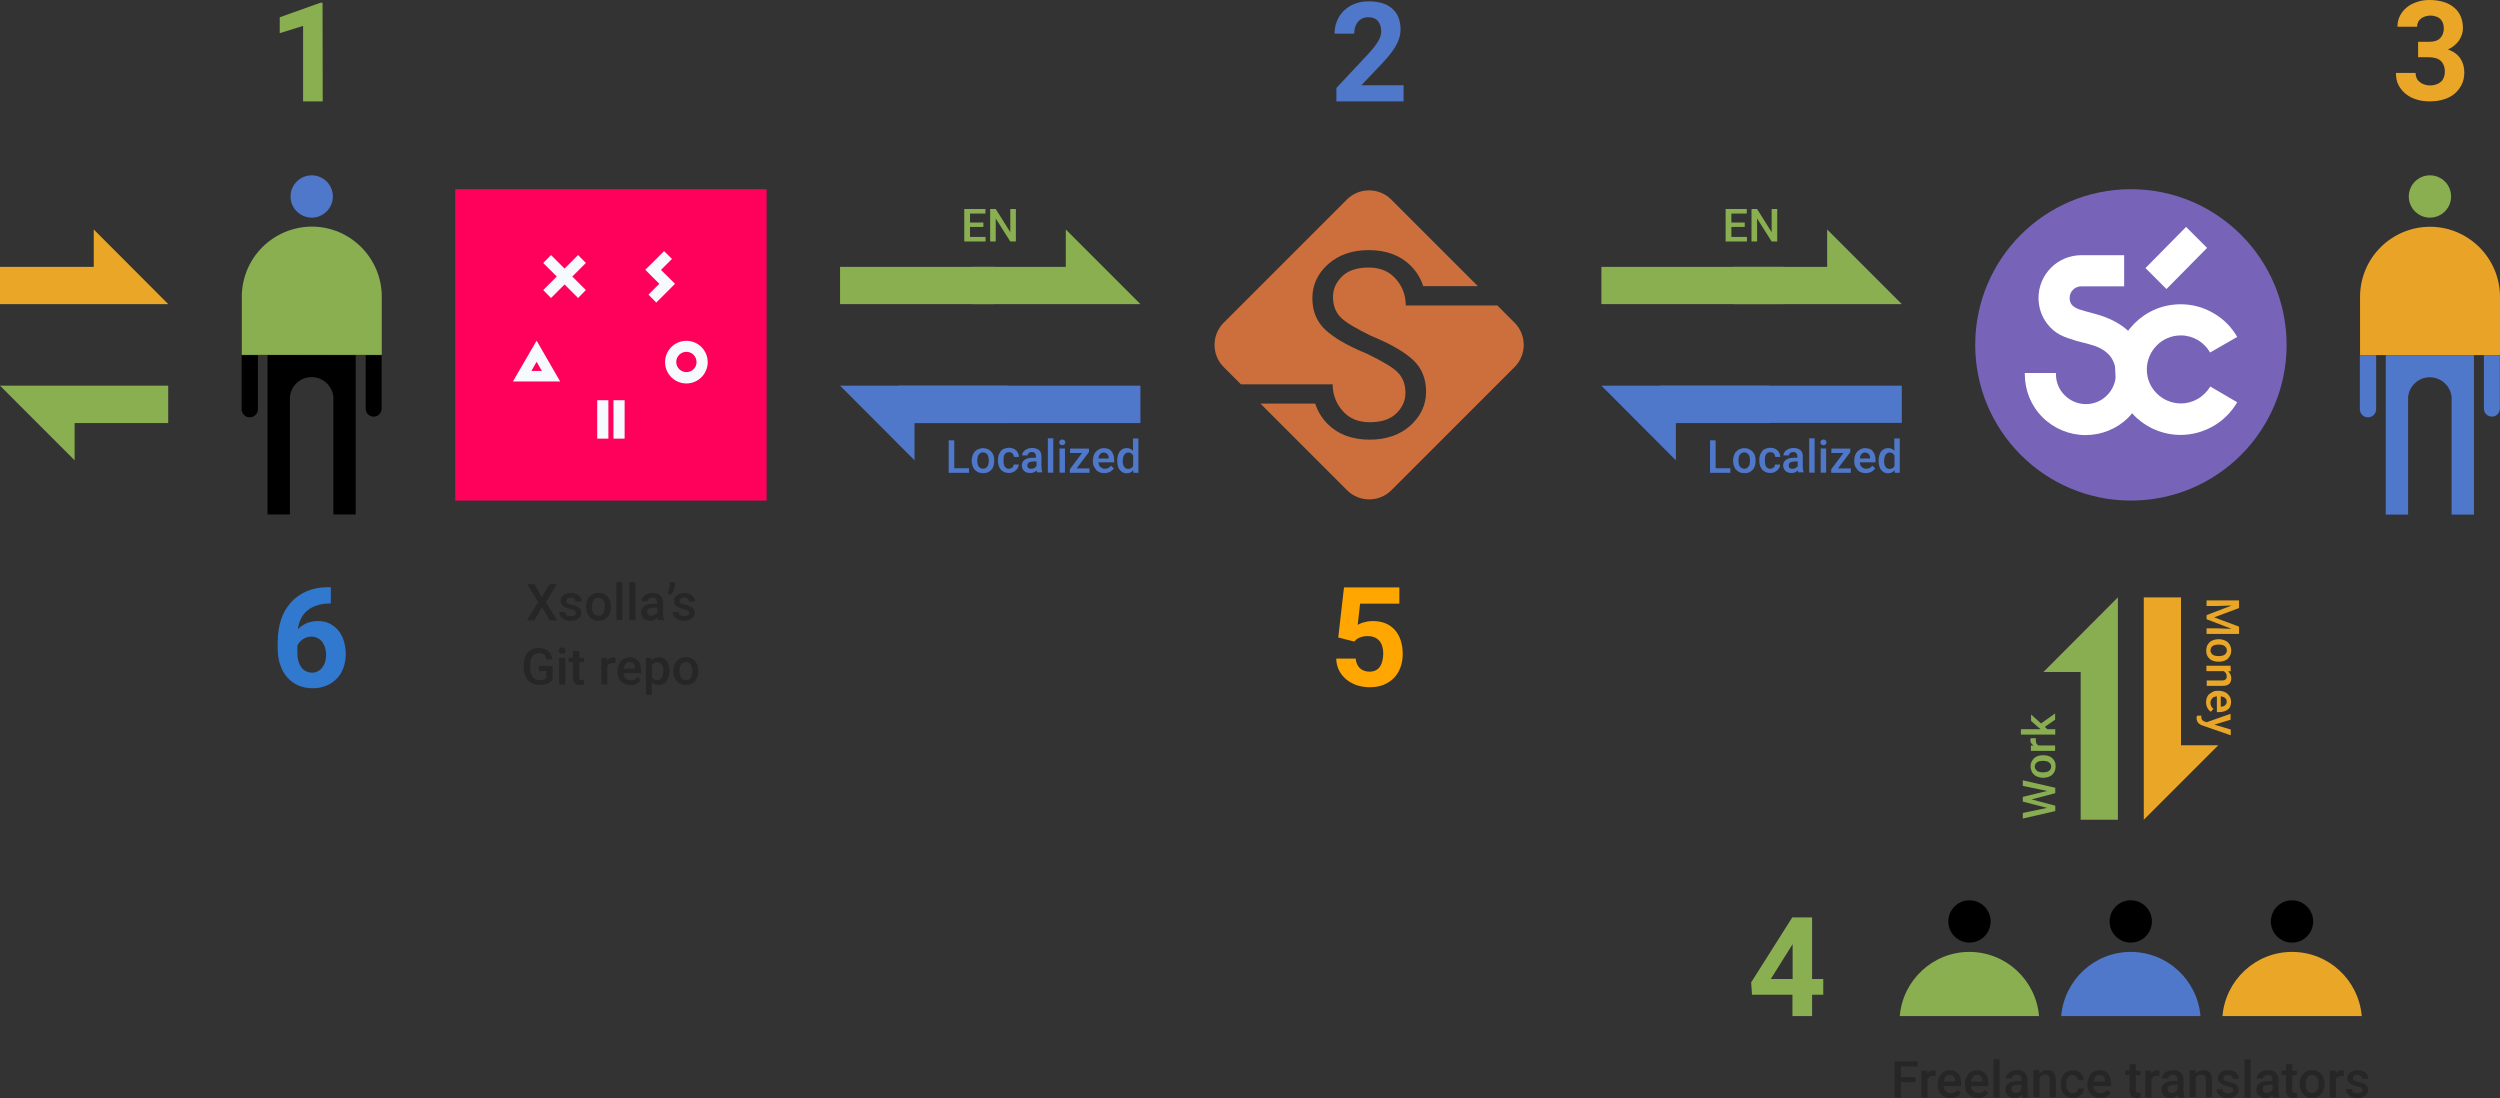 <?xml version="1.0" encoding="UTF-8"?>
<!-- Generator: Adobe Illustrator 21.1.0, SVG Export Plug-In . SVG Version: 6.00 Build 0)  -->
<svg version="1.1" id="Layer_1" xmlns="http://www.w3.org/2000/svg" xmlns:xlink="http://www.w3.org/1999/xlink" x="0px" y="0px" viewBox="0 0 1477.3 648.9" style="enable-background:new 0 0 1477.3 648.9;" xml:space="preserve">
<rect x="0" y="0" width="1477.3" height="648.9" fill="#333333" stroke="none"/>
<style type="text/css">
	.st0{fill:#7764B8;}
	.st1{fill:#FFFFFF;}
	.st2{fill:#8AAF51;}
	.st3{fill:#4F78CB;}
	.st4{fill:#EAA727;}
	.st5{fill:#E9A427;}
	.st6{fill:#4F78CA;}
	.st7{fill:#262626;}
	.st8{fill:#89AE51;}
	.st9{fill:#3179CF;}
	.st10{fill:#FFA700;}
	.st11{fill:#CC6F3C;}
	.st12{fill:#FF005B;}
	.st13{fill:#F6FAFF;}
</style>
<g>
	<path class="st0" d="M1259.2,111.8c50.8,0,92,41.2,92,92s-41.2,92-92,92s-92-41.2-92-92S1208.3,111.8,1259.2,111.8"/>
	<path class="st1" d="M1268.3,221.1c0,9.6-3.8,18.7-10.5,25.5c-6.8,6.8-15.9,10.5-25.4,10.5s-18.7-3.8-25.4-10.5   c-6.8-6.8-10.5-15.9-10.5-25.5v-0.7h18.4v0.7c0,4.7,1.8,9.2,5.2,12.5c3.3,3.3,7.8,5.2,12.5,5.2s9.1-1.8,12.5-5.2   c3.3-3.3,5.2-7.8,5.2-12.5c0-10-6.2-15.2-15.4-17.6l-8-2.1c-7.1-2.2-12.3-3.8-17.1-10c-3.4-4.4-5.2-9.8-5.2-15.3   c0-6.7,2.6-13.1,7.4-17.9c4.7-4.7,11.1-7.4,17.9-7.4h25.3v18.4h-25.3c-1.8,0-3.6,0.7-4.9,2s-2,3-2,4.9c0,5.3,4.7,6.5,8.9,7.7   l6.2,1.7C1255.6,190.1,1268.3,201.5,1268.3,221.1"/>
	<path class="st1" d="M1322,237.7c-3.5,6-8.4,10.8-14.1,14.1c-5.8,3.3-12.4,5.2-19.3,5.2c-10.6,0-20.3-4.3-27.3-11.3   s-11.3-16.6-11.3-27.3c0-10.6,4.3-20.3,11.3-27.3s16.6-11.3,27.3-11.3c6.9,0,13.5,1.8,19.3,5.2l0,0c5.8,3.3,10.7,8.1,14.1,14.1   l-16,9.2c-1.8-3.1-4.4-5.7-7.3-7.4l0,0c-3-1.7-6.4-2.7-10-2.7c-5.5,0-10.6,2.2-14.2,5.9c-3.6,3.6-5.9,8.7-5.9,14.2   c0,5.6,2.2,10.6,5.9,14.2c3.6,3.6,8.7,5.9,14.2,5.9c3.6,0,7.1-1,10-2.7c3-1.7,5.6-4.3,7.4-7.3L1322,237.7z"/>
	<polygon class="st1" points="1304.2,146.5 1280.2,170.8 1267.8,158.4 1291.8,134.1  "/>
</g>
<g>
	<g>
		<path d="M1163.8,532c6.9,0,12.5,5.6,12.5,12.5s-5.6,12.5-12.5,12.5s-12.5-5.6-12.5-12.5S1156.9,532,1163.8,532"/>
		<g>
			<path class="st2" d="M1163.8,562.4L1163.8,562.4L1163.8,562.4L1163.8,562.4z"/>
			<path class="st2" d="M1122.6,600.4h82.3c-1.8-21.2-19.5-37.9-41.2-37.9C1142.2,562.5,1124.4,579.2,1122.6,600.4z"/>
		</g>
	</g>
	<g>
		<path d="M1259.1,532c6.9,0,12.5,5.6,12.5,12.5s-5.6,12.5-12.5,12.5s-12.5-5.6-12.5-12.5S1252.2,532,1259.1,532"/>
		<g>
			<path class="st3" d="M1259.1,562.4L1259.1,562.4C1259.1,562.4,1259.2,562.4,1259.1,562.4L1259.1,562.4z"/>
			<path class="st3" d="M1218,600.4h82.3c-1.8-21.2-19.5-37.9-41.2-37.9C1237.5,562.5,1219.8,579.2,1218,600.4z"/>
		</g>
	</g>
	<g>
		<path d="M1354.4,532c6.9,0,12.5,5.6,12.5,12.5s-5.6,12.5-12.5,12.5s-12.5-5.6-12.5-12.5S1347.5,532,1354.4,532"/>
		<g>
			<path class="st4" d="M1354.4,562.4C1354.5,562.4,1354.5,562.4,1354.4,562.4C1354.5,562.4,1354.5,562.4,1354.4,562.4L1354.4,562.4     z"/>
			<path class="st4" d="M1313.3,600.4h82.3c-1.8-21.2-19.5-37.9-41.2-37.9C1332.8,562.5,1315.1,579.2,1313.3,600.4z"/>
		</g>
	</g>
</g>
<g>
	<path class="st2" d="M1435.9,103.6c6.9,0,12.5,5.6,12.5,12.5s-5.6,12.5-12.5,12.5s-12.5-5.6-12.5-12.5   C1423.4,109.2,1429,103.6,1435.9,103.6"/>
	<path class="st3" d="M1404.1,209.9v31.6c0.2,2.6-1.8,4.9-4.5,5.1c-2.6,0.2-4.9-1.8-5.1-4.5c0-0.2,0-0.4,0-0.6v-31.6H1404.1z    M1477.2,209.9v31.6c0,2.6-2.1,4.7-4.7,4.7s-4.7-2.1-4.7-4.7v-31.6H1477.2z M1461.9,209.9v94.2h-13.2v-69.6   c-0.8-7.1-7.1-12.2-14.2-11.5c-6,0.6-10.8,5.4-11.5,11.5l0,0v69.6h-13.2v-94.2L1461.9,209.9L1461.9,209.9z"/>
	<path class="st5" d="M1435.9,134L1435.9,134c22.8,0,41.3,18.5,41.4,41.3v34.5h-82.7v-34.5C1394.7,152.5,1413.1,134.1,1435.9,134"/>
</g>
<g>
	<path class="st6" d="M184.2,103.6c6.9,0,12.5,5.6,12.5,12.5s-5.6,12.5-12.5,12.5s-12.5-5.6-12.5-12.5   C171.7,109.2,177.3,103.6,184.2,103.6"/>
	<path d="M152.4,209.9v31.6c0.2,2.6-1.8,4.9-4.5,5.1c-2.6,0.2-4.9-1.8-5.1-4.5c0-0.2,0-0.4,0-0.6v-31.6H152.4z M225.5,209.9v31.6   c0,2.6-2.1,4.7-4.7,4.7s-4.7-2.1-4.7-4.7v-31.6H225.5z M210.2,209.9V304H197v-69.6c-0.8-7.1-7.1-12.2-14.2-11.5   c-6,0.6-10.8,5.4-11.5,11.5l0,0V304h-13.2v-94.2L210.2,209.9L210.2,209.9z"/>
	<path class="st2" d="M184.2,133.9L184.2,133.9c22.8,0,41.3,18.5,41.4,41.3v34.5h-82.7v-34.5C143,152.4,161.4,134.1,184.2,133.9"/>
</g>
<g>
	<g>
		<g>
			<path class="st2" d="M1031,134.1h-7.9v5.9h9.2v2.7h-12.6v-19.2h12.5v2.7h-9.1v5.3h7.9V134.1z"/>
			<path class="st2" d="M1050.2,142.7h-3.3l-8.6-13.6v13.6h-3.3v-19.2h3.3l8.6,13.7v-13.7h3.3V142.7z"/>
		</g>
	</g>
	<g>
		<path class="st3" d="M1013.8,276.7h8.7v2.7h-12v-19.2h3.3V276.7z"/>
		<path class="st3" d="M1024.1,272.1c0-1,0.2-2,0.5-2.9s0.7-1.7,1.3-2.3c0.6-0.7,1.3-1.2,2.1-1.5s1.7-0.6,2.8-0.6c1,0,2,0.2,2.8,0.6    s1.5,0.9,2.1,1.5c0.6,0.7,1,1.4,1.3,2.3s0.4,1.8,0.4,2.9v0.3c0,1-0.1,2-0.4,2.9s-0.7,1.7-1.3,2.3c-0.6,0.6-1.3,1.2-2.1,1.5    c-0.8,0.4-1.8,0.5-2.8,0.5s-2-0.2-2.8-0.5c-0.8-0.4-1.5-0.9-2.1-1.5s-1-1.4-1.3-2.3s-0.5-1.9-0.5-2.9V272.1z M1027.3,272.3    c0,0.6,0.1,1.2,0.2,1.8s0.3,1.1,0.6,1.5c0.3,0.4,0.6,0.8,1.1,1c0.4,0.2,1,0.4,1.5,0.4c0.6,0,1.1-0.1,1.5-0.4    c0.4-0.2,0.8-0.6,1.1-1c0.3-0.4,0.5-0.9,0.6-1.5s0.2-1.2,0.2-1.8V272c0-0.6-0.1-1.2-0.2-1.8c-0.1-0.6-0.3-1.1-0.6-1.5    c-0.3-0.4-0.6-0.8-1.1-1c-0.4-0.3-1-0.4-1.5-0.4s-1.1,0.1-1.5,0.4s-0.8,0.6-1.1,1c-0.3,0.4-0.5,0.9-0.6,1.5s-0.2,1.2-0.2,1.8    V272.3z"/>
		<path class="st3" d="M1046,277c0.4,0,0.7-0.1,1.1-0.2c0.3-0.1,0.6-0.3,0.9-0.5s0.5-0.5,0.6-0.8c0.2-0.3,0.2-0.6,0.3-1h3    c0,0.7-0.2,1.3-0.5,1.9s-0.7,1.1-1.3,1.6c-0.5,0.5-1.1,0.8-1.8,1.1c-0.7,0.3-1.4,0.4-2.2,0.4c-1.1,0-2.1-0.2-2.9-0.6    s-1.5-0.9-2-1.5c-0.5-0.7-0.9-1.4-1.2-2.3s-0.4-1.8-0.4-2.8v-0.5c0-1,0.1-1.9,0.4-2.8s0.7-1.6,1.2-2.3c0.5-0.7,1.2-1.2,2-1.5    s1.8-0.6,2.9-0.6c0.9,0,1.6,0.1,2.4,0.4c0.7,0.3,1.3,0.6,1.8,1.1s0.9,1,1.2,1.7c0.3,0.7,0.4,1.4,0.5,2.2h-3c0-0.4-0.1-0.7-0.2-1.1    c-0.1-0.3-0.3-0.6-0.6-0.9c-0.2-0.3-0.5-0.5-0.9-0.6s-0.7-0.2-1.2-0.2c-0.7,0-1.2,0.1-1.6,0.4s-0.8,0.6-1,1s-0.4,0.9-0.5,1.5    s-0.1,1.1-0.1,1.7v0.5c0,0.6,0,1.1,0.1,1.7c0.1,0.5,0.3,1,0.5,1.5s0.6,0.8,1,1C1044.8,276.9,1045.3,277,1046,277z"/>
		<path class="st3" d="M1062.8,279.3c-0.1-0.2-0.2-0.4-0.2-0.6c-0.1-0.2-0.1-0.5-0.2-0.7c-0.2,0.2-0.4,0.4-0.7,0.6    c-0.3,0.2-0.5,0.4-0.9,0.5c-0.3,0.1-0.7,0.3-1,0.3c-0.4,0.1-0.8,0.1-1.2,0.1c-0.7,0-1.4-0.1-2-0.3c-0.6-0.2-1.1-0.5-1.5-0.9    s-0.8-0.8-1-1.4c-0.2-0.5-0.4-1.1-0.4-1.7c0-0.8,0.1-1.4,0.4-2s0.7-1.1,1.3-1.5s1.2-0.7,2-0.9c0.8-0.2,1.7-0.3,2.7-0.3h2v-0.9    c0-0.7-0.2-1.3-0.6-1.8c-0.4-0.4-1-0.7-1.9-0.7c-0.4,0-0.7,0.1-1,0.2s-0.6,0.2-0.8,0.4c-0.2,0.2-0.4,0.4-0.5,0.6s-0.2,0.5-0.2,0.8    h-3.2c0-0.6,0.1-1.1,0.4-1.6s0.7-1,1.2-1.4s1.1-0.7,1.9-1c0.7-0.2,1.5-0.4,2.4-0.4c0.8,0,1.5,0.1,2.2,0.3c0.7,0.2,1.3,0.5,1.8,0.9    s0.9,0.9,1.1,1.5c0.3,0.6,0.4,1.3,0.4,2.1v6.3c0,1.3,0.2,2.3,0.5,3.1v0.2h-3L1062.8,279.3L1062.8,279.3z M1059.2,277    c0.4,0,0.7,0,1-0.1s0.6-0.2,0.9-0.4c0.3-0.2,0.5-0.3,0.7-0.5s0.3-0.4,0.5-0.6v-2.7h-1.7c-1.2,0-2.1,0.2-2.7,0.6s-0.9,1-0.9,1.8    c0,0.3,0,0.6,0.1,0.8s0.2,0.5,0.4,0.6c0.2,0.2,0.4,0.3,0.7,0.4C1058.5,277,1058.9,277,1059.2,277z"/>
		<path class="st3" d="M1072.3,279.3h-3.2V259h3.2V279.3z"/>
		<path class="st3" d="M1075.7,261.4c0-0.5,0.2-0.9,0.5-1.2c0.3-0.3,0.8-0.5,1.3-0.5s1,0.2,1.3,0.5s0.5,0.7,0.5,1.2    s-0.2,0.9-0.5,1.2s-0.8,0.5-1.3,0.5s-1-0.2-1.3-0.5C1075.9,262.3,1075.7,261.8,1075.7,261.4z M1079.1,279.3h-3.2V265h3.2V279.3z"/>
		<path class="st3" d="M1086.1,276.8h7.6v2.6h-11.6v-2.1l7.2-9.6h-7.1v-2.6h11.2v2L1086.1,276.8z"/>
		<path class="st3" d="M1102.5,279.6c-1.1,0-2-0.2-2.8-0.5s-1.6-0.8-2.1-1.5s-1-1.3-1.4-2.2s-0.5-1.8-0.5-2.7v-0.5    c0-1.1,0.2-2.1,0.5-3.1c0.3-0.9,0.8-1.7,1.4-2.3c0.6-0.6,1.3-1.1,2.1-1.5c0.8-0.3,1.6-0.5,2.5-0.5c1,0,1.9,0.2,2.7,0.5    c0.8,0.3,1.4,0.8,1.9,1.5s0.9,1.4,1.1,2.2s0.4,1.8,0.4,2.8v1.4h-9.3c0,0.6,0.2,1.1,0.3,1.5c0.2,0.5,0.4,0.9,0.8,1.2    c0.3,0.3,0.7,0.6,1.2,0.8c0.4,0.2,0.9,0.3,1.5,0.3c0.8,0,1.5-0.2,2.1-0.5s1.1-0.8,1.5-1.3l1.7,1.6c-0.2,0.3-0.5,0.7-0.9,1    c-0.3,0.3-0.7,0.6-1.2,0.9s-1,0.5-1.5,0.6C1103.8,279.5,1103.2,279.6,1102.5,279.6z M1102.1,267.4c-0.9,0-1.6,0.3-2.1,0.9    s-0.9,1.5-1,2.6h6.1v-0.2c0-0.4-0.1-0.8-0.2-1.2c-0.1-0.4-0.3-0.7-0.5-1s-0.5-0.5-0.9-0.7C1103.1,267.5,1102.6,267.4,1102.1,267.4    z"/>
		<path class="st3" d="M1110.1,272.1c0-1.1,0.1-2.1,0.4-3s0.6-1.7,1.1-2.3c0.5-0.6,1.1-1.1,1.8-1.5s1.5-0.5,2.3-0.5s1.5,0.1,2.1,0.4    s1.1,0.7,1.6,1.2v-7.3h3.2v20.3h-2.9l-0.2-1.5c-0.5,0.6-1,1-1.6,1.3s-1.4,0.5-2.2,0.5c-0.9,0-1.6-0.2-2.3-0.5    c-0.7-0.4-1.3-0.9-1.8-1.5s-0.9-1.4-1.1-2.3c-0.3-0.9-0.4-1.8-0.4-2.9V272.1z M1113.3,272.4c0,0.6,0.1,1.2,0.2,1.8    c0.1,0.6,0.3,1,0.6,1.5c0.3,0.4,0.6,0.8,1,1s0.9,0.4,1.5,0.4c0.7,0,1.3-0.2,1.8-0.5s0.8-0.7,1.1-1.3v-6.1    c-0.3-0.5-0.6-0.9-1.1-1.3s-1-0.5-1.7-0.5c-0.6,0-1.1,0.1-1.5,0.4c-0.4,0.2-0.7,0.6-1,1s-0.5,0.9-0.6,1.5s-0.2,1.2-0.2,1.8v0.3    L1113.3,272.4L1113.3,272.4z"/>
	</g>
	<g>
		<polygon class="st2" points="1123.8,179.7 1024.3,179.7 1024.3,157.7 1079.7,157.7 1079.7,135.6   "/>
		<rect x="946.3" y="157.7" class="st2" width="107.4" height="22"/>
	</g>
	<polygon class="st3" points="946.3,227.9 1045.7,227.9 1045.7,250 990.3,250 990.3,272  "/>
	<rect x="981" y="227.9" class="st3" width="142.8" height="22"/>
</g>
<g>
	<g>
		<g>
			<path class="st2" d="M581.1,134.1h-7.9v5.9h9.2v2.7h-12.6v-19.2h12.5v2.7h-9.1v5.3h7.9L581.1,134.1L581.1,134.1z"/>
			<path class="st2" d="M600.3,142.7H597l-8.6-13.6v13.6h-3.3v-19.2h3.3l8.6,13.7v-13.7h3.3V142.7z"/>
		</g>
	</g>
	<g>
		<path class="st3" d="M563.9,276.7h8.7v2.7h-12v-19.2h3.3V276.7z"/>
		<path class="st3" d="M574.2,272.1c0-1,0.2-2,0.5-2.9s0.7-1.7,1.3-2.3c0.6-0.7,1.3-1.2,2.1-1.5s1.7-0.6,2.8-0.6c1,0,2,0.2,2.8,0.6    s1.5,0.9,2.1,1.5c0.6,0.7,1,1.4,1.3,2.3s0.4,1.8,0.4,2.9v0.3c0,1-0.1,2-0.4,2.9s-0.7,1.7-1.3,2.3c-0.6,0.6-1.3,1.2-2.1,1.5    c-0.8,0.4-1.8,0.5-2.8,0.5s-2-0.2-2.8-0.5c-0.8-0.4-1.5-0.9-2.1-1.5s-1-1.4-1.3-2.3s-0.5-1.9-0.5-2.9V272.1z M577.5,272.3    c0,0.6,0.1,1.2,0.2,1.8s0.3,1.1,0.6,1.5s0.6,0.8,1.1,1c0.4,0.2,1,0.4,1.5,0.4c0.6,0,1.1-0.1,1.5-0.4c0.4-0.2,0.8-0.6,1.1-1    s0.5-0.9,0.6-1.5s0.2-1.2,0.2-1.8V272c0-0.6-0.1-1.2-0.2-1.8c-0.1-0.6-0.3-1.1-0.6-1.5s-0.6-0.8-1.1-1c-0.4-0.3-1-0.4-1.5-0.4    s-1.1,0.1-1.5,0.4s-0.8,0.6-1.1,1s-0.5,0.9-0.6,1.5s-0.2,1.2-0.2,1.8V272.3z"/>
		<path class="st3" d="M596.1,277c0.4,0,0.7-0.1,1.1-0.2c0.3-0.1,0.6-0.3,0.9-0.5c0.3-0.2,0.5-0.5,0.6-0.8c0.2-0.3,0.2-0.6,0.3-1h3    c0,0.7-0.2,1.3-0.5,1.9s-0.7,1.1-1.3,1.6c-0.5,0.5-1.1,0.8-1.8,1.1c-0.7,0.3-1.4,0.4-2.2,0.4c-1.1,0-2.1-0.2-2.9-0.6    c-0.8-0.4-1.5-0.9-2-1.5c-0.5-0.7-0.9-1.4-1.2-2.3s-0.4-1.8-0.4-2.8v-0.5c0-1,0.1-1.9,0.4-2.8s0.7-1.6,1.2-2.3    c0.5-0.7,1.2-1.2,2-1.5s1.8-0.6,2.9-0.6c0.9,0,1.6,0.1,2.4,0.4s1.3,0.6,1.8,1.1s0.9,1,1.2,1.7s0.4,1.4,0.5,2.2h-3    c0-0.4-0.1-0.7-0.2-1.1c-0.1-0.3-0.3-0.6-0.6-0.9s-0.5-0.5-0.9-0.6s-0.7-0.2-1.2-0.2c-0.7,0-1.2,0.1-1.6,0.4c-0.4,0.3-0.8,0.6-1,1    s-0.4,0.9-0.5,1.5s-0.1,1.1-0.1,1.7v0.5c0,0.6,0,1.1,0.1,1.7c0.1,0.5,0.3,1,0.5,1.5s0.6,0.8,1,1C594.9,276.9,595.4,277,596.1,277z    "/>
		<path class="st3" d="M612.9,279.3c-0.1-0.2-0.2-0.4-0.2-0.6c-0.1-0.2-0.1-0.5-0.2-0.7c-0.2,0.2-0.4,0.4-0.7,0.6s-0.5,0.4-0.9,0.5    c-0.3,0.1-0.7,0.3-1,0.3c-0.4,0.1-0.8,0.1-1.2,0.1c-0.7,0-1.4-0.1-2-0.3c-0.6-0.2-1.1-0.5-1.5-0.9s-0.8-0.8-1-1.4    s-0.4-1.1-0.4-1.7c0-0.8,0.1-1.4,0.4-2s0.7-1.1,1.3-1.5s1.2-0.7,2-0.9c0.8-0.2,1.7-0.3,2.7-0.3h2v-0.9c0-0.7-0.2-1.3-0.6-1.8    c-0.4-0.4-1-0.7-1.9-0.7c-0.4,0-0.7,0.1-1,0.2s-0.6,0.2-0.8,0.4c-0.2,0.2-0.4,0.4-0.5,0.6s-0.2,0.5-0.2,0.8H604    c0-0.6,0.1-1.1,0.4-1.6c0.3-0.5,0.7-1,1.2-1.4s1.1-0.7,1.9-1c0.7-0.2,1.5-0.4,2.4-0.4c0.8,0,1.5,0.1,2.2,0.3    c0.7,0.2,1.3,0.5,1.8,0.9s0.9,0.9,1.1,1.5c0.3,0.6,0.4,1.3,0.4,2.1v6.3c0,1.3,0.2,2.3,0.5,3.1v0.2h-3L612.9,279.3L612.9,279.3z     M609.4,277c0.4,0,0.7,0,1-0.1s0.6-0.2,0.9-0.4c0.3-0.2,0.5-0.3,0.7-0.5s0.3-0.4,0.5-0.6v-2.7h-1.8c-1.2,0-2.1,0.2-2.7,0.6    s-0.9,1-0.9,1.8c0,0.3,0,0.6,0.1,0.8s0.2,0.5,0.4,0.6c0.2,0.2,0.4,0.3,0.7,0.4C608.7,277,609,277,609.4,277z"/>
		<path class="st3" d="M622.4,279.3h-3.2V259h3.2V279.3z"/>
		<path class="st3" d="M625.9,261.4c0-0.5,0.2-0.9,0.5-1.2c0.3-0.3,0.8-0.5,1.3-0.5s1,0.2,1.3,0.5s0.5,0.7,0.5,1.2s-0.2,0.9-0.5,1.2    s-0.8,0.5-1.3,0.5s-1-0.2-1.3-0.5C626,262.3,625.9,261.8,625.9,261.4z M629.3,279.3h-3.2V265h3.2V279.3z"/>
		<path class="st3" d="M636.2,276.8h7.6v2.6h-11.6v-2.1l7.2-9.6h-7.1v-2.6h11.2v2L636.2,276.8z"/>
		<path class="st3" d="M652.6,279.6c-1.1,0-2-0.2-2.8-0.5s-1.6-0.8-2.1-1.5s-1-1.3-1.4-2.2s-0.5-1.8-0.5-2.7v-0.5    c0-1.1,0.2-2.1,0.5-3.1c0.3-0.9,0.8-1.7,1.4-2.3c0.6-0.6,1.3-1.1,2.1-1.5c0.8-0.3,1.6-0.5,2.5-0.5c1,0,1.9,0.2,2.7,0.5    s1.4,0.8,1.9,1.5s0.9,1.4,1.1,2.2s0.4,1.8,0.4,2.8v1.4h-9.3c0,0.6,0.2,1.1,0.3,1.5c0.2,0.5,0.4,0.9,0.8,1.2    c0.3,0.3,0.7,0.6,1.2,0.8c0.4,0.2,0.9,0.3,1.5,0.3c0.8,0,1.5-0.2,2.1-0.5s1.1-0.8,1.5-1.3l1.7,1.6c-0.2,0.3-0.5,0.7-0.9,1    c-0.3,0.3-0.7,0.6-1.2,0.9s-1,0.5-1.5,0.6C654,279.5,653.3,279.6,652.6,279.6z M652.2,267.4c-0.9,0-1.6,0.3-2.1,0.9    s-0.9,1.5-1,2.6h6.1v-0.2c0-0.4-0.1-0.8-0.2-1.2c-0.1-0.4-0.3-0.7-0.5-1s-0.5-0.5-0.9-0.7C653.2,267.5,652.8,267.4,652.2,267.4z"/>
		<path class="st3" d="M660.2,272.1c0-1.1,0.1-2.1,0.4-3c0.3-0.9,0.6-1.7,1.1-2.3c0.5-0.6,1.1-1.1,1.8-1.5s1.5-0.5,2.3-0.5    s1.5,0.1,2.1,0.4s1.1,0.7,1.6,1.2v-7.3h3.2v20.3h-2.9l-0.2-1.5c-0.5,0.6-1,1-1.6,1.3s-1.4,0.5-2.2,0.5c-0.9,0-1.6-0.2-2.3-0.5    c-0.7-0.4-1.3-0.9-1.8-1.5s-0.9-1.4-1.1-2.3c-0.3-0.9-0.4-1.8-0.4-2.9L660.2,272.1L660.2,272.1z M663.4,272.4    c0,0.6,0.1,1.2,0.2,1.8c0.1,0.6,0.3,1,0.6,1.5c0.3,0.4,0.6,0.8,1,1s0.9,0.4,1.5,0.4c0.7,0,1.3-0.2,1.8-0.5s0.8-0.7,1.1-1.3v-6.1    c-0.3-0.5-0.6-0.9-1.1-1.3s-1-0.5-1.7-0.5c-0.6,0-1.1,0.1-1.5,0.4c-0.4,0.2-0.7,0.6-1,1s-0.5,0.9-0.6,1.5s-0.2,1.2-0.2,1.8    L663.4,272.4L663.4,272.4z"/>
	</g>
	<g>
		<polygon class="st2" points="673.9,179.7 574.5,179.7 574.5,157.7 629.8,157.7 629.8,135.6   "/>
		<rect x="496.4" y="157.7" class="st2" width="91.1" height="22"/>
	</g>
	<polygon class="st3" points="496.4,227.9 595.8,227.9 595.8,250 540.4,250 540.4,272  "/>
	<rect x="531.1" y="227.9" class="st3" width="142.8" height="22.1"/>
</g>
<g>
	<g>
		<path class="st7" d="M1131.9,639.5h-8.6v9h-3.7v-21.3h13.5v3h-9.8v6.3h8.6V639.5z"/>
		<path class="st7" d="M1143.7,635.9c-0.2,0-0.5-0.1-0.7-0.1s-0.5,0-0.7,0c-0.9,0-1.6,0.2-2.1,0.5s-0.9,0.8-1.2,1.4v10.8h-3.6v-15.8    h3.4l0.1,1.8c0.4-0.6,0.9-1.1,1.5-1.5s1.3-0.5,2.1-0.5c0.2,0,0.4,0,0.7,0.1c0.3,0,0.4,0.1,0.6,0.1L1143.7,635.9z"/>
		<path class="st7" d="M1152.6,648.8c-1.2,0-2.2-0.2-3.2-0.6s-1.7-0.9-2.4-1.6s-1.2-1.5-1.5-2.4s-0.5-1.9-0.5-3v-0.6    c0-1.3,0.2-2.4,0.6-3.4s0.9-1.9,1.5-2.6c0.6-0.7,1.4-1.3,2.3-1.6c0.9-0.4,1.8-0.6,2.8-0.6c1.2,0,2.2,0.2,3,0.6    c0.8,0.4,1.6,0.9,2.1,1.6s1,1.5,1.2,2.5s0.4,2,0.4,3.2v1.5h-10.4c0,0.6,0.2,1.2,0.4,1.7c0.2,0.5,0.5,1,0.9,1.3    c0.4,0.4,0.8,0.7,1.3,0.9s1.1,0.3,1.7,0.3c0.9,0,1.6-0.2,2.3-0.5s1.2-0.8,1.7-1.5l1.9,1.8c-0.3,0.4-0.6,0.8-0.9,1.1    c-0.4,0.4-0.8,0.7-1.3,1s-1.1,0.5-1.7,0.7C1154.1,648.7,1153.4,648.8,1152.6,648.8z M1152.2,635.2c-1,0-1.8,0.3-2.4,1    s-1,1.6-1.2,2.9h6.8v-0.3c0-0.5-0.1-0.9-0.2-1.4c-0.1-0.4-0.3-0.8-0.6-1.2c-0.3-0.3-0.6-0.6-1-0.8    C1153.3,635.3,1152.8,635.2,1152.2,635.2z"/>
		<path class="st7" d="M1168.7,648.8c-1.2,0-2.2-0.2-3.2-0.6s-1.7-0.9-2.4-1.6s-1.2-1.5-1.5-2.4s-0.5-1.9-0.5-3v-0.6    c0-1.3,0.2-2.4,0.6-3.4s0.9-1.9,1.5-2.6c0.6-0.7,1.4-1.3,2.3-1.6c0.9-0.4,1.8-0.6,2.8-0.6c1.2,0,2.2,0.2,3,0.6    c0.8,0.4,1.6,0.9,2.1,1.6s1,1.5,1.2,2.5s0.4,2,0.4,3.2v1.5h-10.3c0,0.6,0.2,1.2,0.4,1.7c0.2,0.5,0.5,1,0.9,1.3    c0.4,0.4,0.8,0.7,1.3,0.9s1.1,0.3,1.7,0.3c0.9,0,1.6-0.2,2.3-0.5s1.2-0.8,1.7-1.5l1.9,1.8c-0.3,0.4-0.6,0.8-0.9,1.1    c-0.4,0.4-0.8,0.7-1.3,1s-1.1,0.5-1.7,0.7C1170.2,648.7,1169.5,648.8,1168.7,648.8z M1168.3,635.2c-1,0-1.8,0.3-2.4,1    s-1,1.6-1.2,2.9h6.8v-0.3c0-0.5-0.1-0.9-0.2-1.4c-0.1-0.4-0.3-0.8-0.6-1.2c-0.3-0.3-0.6-0.6-1-0.8    C1169.4,635.3,1168.9,635.2,1168.3,635.2z"/>
		<path class="st7" d="M1181.6,648.5h-3.6V626h3.6V648.5z"/>
		<path class="st7" d="M1195,648.5c-0.1-0.2-0.2-0.4-0.2-0.7c-0.1-0.3-0.1-0.5-0.2-0.8c-0.2,0.2-0.5,0.5-0.8,0.7s-0.6,0.4-1,0.6    c-0.3,0.2-0.7,0.3-1.1,0.4c-0.4,0.1-0.8,0.1-1.3,0.1c-0.8,0-1.5-0.1-2.2-0.4s-1.2-0.6-1.7-1s-0.8-0.9-1.1-1.5s-0.4-1.2-0.4-1.9    c0-0.8,0.2-1.6,0.5-2.3s0.8-1.2,1.4-1.6s1.4-0.8,2.3-1s1.9-0.3,3.1-0.3h2.2v-1c0-0.8-0.2-1.5-0.7-2s-1.2-0.7-2.1-0.7    c-0.4,0-0.8,0.1-1.1,0.2c-0.3,0.1-0.6,0.3-0.9,0.5c-0.2,0.2-0.4,0.4-0.6,0.7c-0.1,0.3-0.2,0.5-0.2,0.8h-3.6c0-0.6,0.2-1.2,0.5-1.8    s0.7-1.1,1.3-1.6c0.6-0.5,1.3-0.8,2.1-1.1c0.8-0.3,1.7-0.4,2.7-0.4c0.9,0,1.7,0.1,2.5,0.3s1.4,0.6,1.9,1c0.5,0.5,1,1,1.3,1.7    s0.5,1.5,0.5,2.4v7c0,1.4,0.2,2.6,0.6,3.4v0.3L1195,648.5L1195,648.5z M1191,645.9c0.4,0,0.8-0.1,1.2-0.2c0.4-0.1,0.7-0.3,1-0.4    c0.3-0.2,0.5-0.4,0.8-0.6c0.2-0.2,0.4-0.5,0.5-0.7v-3h-1.9c-1.3,0-2.3,0.2-3,0.7s-1,1.1-1,1.9c0,0.3,0.1,0.6,0.2,0.9    s0.3,0.5,0.5,0.7s0.5,0.4,0.8,0.5C1190.3,645.9,1190.6,645.9,1191,645.9z"/>
		<path class="st7" d="M1205,632.7l0.1,1.8c0.6-0.7,1.2-1.2,2-1.6s1.7-0.6,2.6-0.6c0.8,0,1.5,0.1,2.1,0.3s1.2,0.5,1.6,1    s0.8,1.1,1,1.8s0.4,1.7,0.4,2.7v10.2h-3.6V638c0-0.5-0.1-1-0.2-1.4s-0.3-0.7-0.5-0.9s-0.5-0.4-0.9-0.5c-0.3-0.1-0.7-0.2-1.2-0.2    c-0.7,0-1.4,0.2-1.9,0.5c-0.5,0.4-1,0.8-1.3,1.4v11.3h-3.6v-15.8h3.4V632.7z"/>
		<path class="st7" d="M1224.9,646c0.4,0,0.8-0.1,1.2-0.2c0.4-0.1,0.7-0.3,1-0.6c0.3-0.2,0.5-0.5,0.7-0.9c0.2-0.3,0.3-0.7,0.3-1.1    h3.4c0,0.8-0.2,1.5-0.6,2.2c-0.3,0.7-0.8,1.3-1.4,1.8s-1.3,0.9-2,1.2c-0.8,0.3-1.6,0.4-2.5,0.4c-1.2,0-2.3-0.2-3.2-0.6    c-0.9-0.4-1.7-1-2.3-1.7c-0.6-0.7-1-1.6-1.3-2.5s-0.4-2-0.4-3.1v-0.5c0-1.1,0.1-2.1,0.4-3.1s0.7-1.8,1.3-2.5    c0.6-0.7,1.3-1.3,2.2-1.7s2-0.6,3.2-0.6c1,0,1.8,0.1,2.6,0.4s1.5,0.7,2,1.2s1,1.2,1.3,1.9s0.5,1.5,0.5,2.4h-3.4    c0-0.4-0.1-0.8-0.3-1.2c-0.2-0.4-0.4-0.7-0.6-1s-0.6-0.5-1-0.7s-0.8-0.3-1.3-0.3c-0.7,0-1.3,0.2-1.8,0.4c-0.5,0.3-0.8,0.7-1.1,1.2    s-0.5,1-0.6,1.6s-0.2,1.2-0.2,1.9v0.5c0,0.6,0.1,1.3,0.2,1.9c0.1,0.6,0.3,1.2,0.6,1.6s0.6,0.9,1.1,1.2    C1223.6,645.8,1224.2,646,1224.9,646z"/>
		<path class="st7" d="M1241.1,648.8c-1.2,0-2.2-0.2-3.2-0.6s-1.7-0.9-2.4-1.6s-1.2-1.5-1.5-2.4s-0.5-1.9-0.5-3v-0.6    c0-1.3,0.2-2.4,0.6-3.4s0.9-1.9,1.5-2.6c0.6-0.7,1.4-1.3,2.3-1.6c0.9-0.4,1.8-0.6,2.8-0.6c1.2,0,2.2,0.2,3,0.6    c0.8,0.4,1.6,0.9,2.1,1.6s1,1.5,1.2,2.5s0.4,2,0.4,3.2v1.5H1237c0,0.6,0.2,1.2,0.4,1.7c0.2,0.5,0.5,1,0.9,1.3    c0.4,0.4,0.8,0.7,1.3,0.9s1.1,0.3,1.7,0.3c0.9,0,1.6-0.2,2.3-0.5s1.2-0.8,1.7-1.5l1.9,1.8c-0.3,0.4-0.6,0.8-0.9,1.1    c-0.4,0.4-0.8,0.7-1.3,1s-1.1,0.5-1.7,0.7C1242.6,648.7,1241.9,648.8,1241.1,648.8z M1240.7,635.2c-1,0-1.8,0.3-2.4,1    s-1,1.6-1.2,2.9h6.8v-0.3c0-0.5-0.1-0.9-0.2-1.4c-0.1-0.4-0.3-0.8-0.6-1.2c-0.3-0.3-0.6-0.6-1-0.8    C1241.7,635.3,1241.2,635.2,1240.7,635.2z"/>
		<path class="st7" d="M1262.1,628.8v3.9h2.8v2.6h-2.8v8.8c0,0.4,0,0.7,0.1,0.9s0.2,0.4,0.3,0.5c0.1,0.1,0.3,0.2,0.5,0.3    c0.2,0,0.4,0.1,0.7,0.1s0.5,0,0.7-0.1c0.2,0,0.4-0.1,0.5-0.1v2.8c-0.3,0.1-0.6,0.2-1,0.2c-0.4,0.1-0.8,0.1-1.4,0.1    s-1.1-0.1-1.6-0.2c-0.5-0.2-0.9-0.4-1.3-0.8c-0.4-0.4-0.7-0.8-0.9-1.4s-0.3-1.3-0.3-2.1v-9.1h-2.6v-2.6h2.6v-3.8L1262.1,628.8    L1262.1,628.8z"/>
		<path class="st7" d="M1276,635.9c-0.2,0-0.5-0.1-0.7-0.1s-0.5,0-0.7,0c-0.9,0-1.6,0.2-2.1,0.5s-0.9,0.8-1.2,1.4v10.8h-3.6v-15.8    h3.4l0.1,1.8c0.4-0.6,0.9-1.1,1.5-1.5s1.3-0.5,2.1-0.5c0.2,0,0.4,0,0.7,0.1c0.3,0,0.4,0.1,0.6,0.1L1276,635.9z"/>
		<path class="st7" d="M1287.2,648.5c-0.1-0.2-0.2-0.4-0.2-0.7c-0.1-0.3-0.1-0.5-0.2-0.8c-0.2,0.2-0.5,0.5-0.8,0.7s-0.6,0.4-1,0.6    c-0.3,0.2-0.7,0.3-1.1,0.4c-0.4,0.1-0.8,0.1-1.3,0.1c-0.8,0-1.5-0.1-2.2-0.4s-1.2-0.6-1.7-1s-0.8-0.9-1.1-1.5s-0.4-1.2-0.4-1.9    c0-0.8,0.2-1.6,0.5-2.3s0.8-1.2,1.4-1.6s1.4-0.8,2.3-1s1.9-0.3,3.1-0.3h2.2v-1c0-0.8-0.2-1.5-0.7-2s-1.2-0.7-2.1-0.7    c-0.4,0-0.8,0.1-1.1,0.2c-0.3,0.1-0.6,0.3-0.9,0.5c-0.2,0.2-0.4,0.4-0.6,0.7c-0.1,0.3-0.2,0.5-0.2,0.8h-3.6c0-0.6,0.2-1.2,0.5-1.8    s0.7-1.1,1.3-1.6c0.6-0.5,1.3-0.8,2.1-1.1c0.8-0.3,1.7-0.4,2.7-0.4c0.9,0,1.7,0.1,2.5,0.3s1.4,0.6,1.9,1c0.5,0.5,1,1,1.3,1.7    s0.5,1.5,0.5,2.4v7c0,1.4,0.2,2.6,0.6,3.4v0.3L1287.2,648.5L1287.2,648.5z M1283.3,645.9c0.4,0,0.8-0.1,1.2-0.2    c0.4-0.1,0.7-0.3,1-0.4c0.3-0.2,0.5-0.4,0.8-0.6c0.2-0.2,0.4-0.5,0.5-0.7v-3h-1.9c-1.3,0-2.3,0.2-3,0.7s-1,1.1-1,1.9    c0,0.3,0.1,0.6,0.2,0.9s0.3,0.5,0.5,0.7s0.5,0.4,0.8,0.5C1282.5,645.9,1282.9,645.9,1283.3,645.9z"/>
		<path class="st7" d="M1297.3,632.7l0.1,1.8c0.6-0.7,1.2-1.2,2-1.6s1.7-0.6,2.6-0.6c0.8,0,1.5,0.1,2.1,0.3s1.2,0.5,1.6,1    s0.8,1.1,1,1.8s0.4,1.7,0.4,2.7v10.2h-3.6V638c0-0.5-0.1-1-0.2-1.4s-0.3-0.7-0.5-0.9s-0.5-0.4-0.9-0.5c-0.3-0.1-0.7-0.2-1.2-0.2    c-0.7,0-1.4,0.2-1.9,0.5c-0.5,0.4-1,0.8-1.3,1.4v11.3h-3.6v-15.8h3.4V632.7z"/>
		<path class="st7" d="M1319.6,644.2c0-0.3,0-0.5-0.1-0.7s-0.2-0.4-0.5-0.6c-0.2-0.2-0.6-0.4-1-0.5c-0.4-0.2-1-0.3-1.7-0.5    c-0.8-0.2-1.6-0.4-2.3-0.7s-1.3-0.6-1.8-1s-0.9-0.8-1.2-1.3c-0.3-0.5-0.4-1.1-0.4-1.8c0-0.6,0.1-1.3,0.4-1.8    c0.3-0.6,0.7-1.1,1.2-1.5s1.2-0.8,1.9-1c0.8-0.3,1.6-0.4,2.5-0.4c1,0,1.9,0.1,2.7,0.4c0.8,0.3,1.5,0.6,2,1.1s1,1,1.3,1.6    s0.4,1.3,0.4,2h-3.6c0-0.3-0.1-0.6-0.2-0.9c-0.1-0.3-0.3-0.5-0.5-0.8s-0.5-0.4-0.9-0.5c-0.3-0.1-0.7-0.2-1.2-0.2    c-0.4,0-0.8,0.1-1.2,0.2c-0.3,0.1-0.6,0.3-0.8,0.4c-0.2,0.2-0.4,0.4-0.5,0.6c-0.1,0.2-0.2,0.5-0.2,0.8s0,0.5,0.1,0.7    s0.3,0.4,0.5,0.6c0.3,0.2,0.6,0.3,1,0.5c0.4,0.1,0.9,0.3,1.6,0.4c0.9,0.2,1.7,0.4,2.5,0.7c0.7,0.3,1.3,0.6,1.8,1s0.9,0.8,1.1,1.3    s0.4,1.1,0.4,1.8s-0.2,1.3-0.5,1.9s-0.7,1.1-1.3,1.5c-0.6,0.4-1.2,0.8-2,1s-1.7,0.4-2.6,0.4c-1.1,0-2-0.2-2.9-0.5    c-0.8-0.3-1.5-0.7-2.1-1.2s-1-1.1-1.3-1.7c-0.3-0.6-0.4-1.3-0.4-1.9h3.5c0,0.5,0.1,0.9,0.3,1.2s0.4,0.6,0.7,0.8s0.6,0.4,1,0.4    c0.4,0.1,0.8,0.1,1.2,0.1c0.9,0,1.7-0.2,2.1-0.5C1319.3,645.2,1319.6,644.8,1319.6,644.2z"/>
		<path class="st7" d="M1329.9,648.5h-3.6V626h3.6V648.5z"/>
		<path class="st7" d="M1343.3,648.5c-0.1-0.2-0.2-0.4-0.2-0.7c-0.1-0.3-0.1-0.5-0.2-0.8c-0.2,0.2-0.5,0.5-0.8,0.7s-0.6,0.4-1,0.6    c-0.3,0.2-0.7,0.3-1.1,0.4c-0.4,0.1-0.8,0.1-1.3,0.1c-0.8,0-1.5-0.1-2.2-0.4s-1.2-0.6-1.7-1s-0.8-0.9-1.1-1.5s-0.4-1.2-0.4-1.9    c0-0.8,0.2-1.6,0.5-2.3s0.8-1.2,1.4-1.6s1.4-0.8,2.3-1s1.9-0.3,3.1-0.3h2.2v-1c0-0.8-0.2-1.5-0.7-2s-1.2-0.7-2.1-0.7    c-0.4,0-0.8,0.1-1.1,0.2c-0.3,0.1-0.6,0.3-0.9,0.5c-0.2,0.2-0.4,0.4-0.6,0.7c-0.1,0.3-0.2,0.5-0.2,0.8h-3.6c0-0.6,0.2-1.2,0.5-1.8    s0.7-1.1,1.3-1.6c0.6-0.5,1.3-0.8,2.1-1.1c0.8-0.3,1.7-0.4,2.7-0.4c0.9,0,1.7,0.1,2.5,0.3s1.4,0.6,1.9,1c0.5,0.5,1,1,1.3,1.7    s0.5,1.5,0.5,2.4v7c0,1.4,0.2,2.6,0.6,3.4v0.3L1343.3,648.5L1343.3,648.5z M1339.4,645.9c0.4,0,0.8-0.1,1.2-0.2    c0.4-0.1,0.7-0.3,1-0.4c0.3-0.2,0.5-0.4,0.8-0.6c0.2-0.2,0.4-0.5,0.5-0.7v-3h-1.9c-1.3,0-2.3,0.2-3,0.7s-1,1.1-1,1.9    c0,0.3,0.1,0.6,0.2,0.9s0.3,0.5,0.5,0.7s0.5,0.4,0.8,0.5C1338.6,645.9,1339,645.9,1339.4,645.9z"/>
		<path class="st7" d="M1354.5,628.8v3.9h2.8v2.6h-2.8v8.8c0,0.4,0,0.7,0.1,0.9s0.2,0.4,0.3,0.5c0.1,0.1,0.3,0.2,0.5,0.3    c0.2,0,0.4,0.1,0.7,0.1s0.5,0,0.7-0.1c0.2,0,0.4-0.1,0.5-0.1v2.8c-0.3,0.1-0.6,0.2-1,0.2c-0.4,0.1-0.8,0.1-1.4,0.1    s-1.1-0.1-1.6-0.2c-0.5-0.2-0.9-0.4-1.3-0.8c-0.4-0.4-0.7-0.8-0.9-1.4s-0.3-1.3-0.3-2.1v-9.1h-2.6v-2.6h2.6v-3.8L1354.5,628.8    L1354.5,628.8z"/>
		<path class="st7" d="M1358.9,640.4c0-1.2,0.2-2.2,0.5-3.2s0.8-1.8,1.5-2.6c0.6-0.7,1.4-1.3,2.3-1.7s1.9-0.6,3.1-0.6    s2.2,0.2,3.1,0.6s1.7,1,2.3,1.7c0.6,0.7,1.1,1.6,1.4,2.6s0.5,2,0.5,3.2v0.3c0,1.2-0.2,2.2-0.5,3.2s-0.8,1.8-1.4,2.6    c-0.6,0.7-1.4,1.3-2.3,1.7s-1.9,0.6-3.1,0.6s-2.2-0.2-3.1-0.6c-0.9-0.4-1.7-1-2.3-1.7c-0.6-0.7-1.1-1.6-1.5-2.6    c-0.3-1-0.5-2.1-0.5-3.2V640.4z M1362.5,640.7c0,0.7,0.1,1.4,0.2,2s0.4,1.2,0.7,1.7c0.3,0.5,0.7,0.8,1.2,1.1s1.1,0.4,1.7,0.4    c0.7,0,1.2-0.1,1.7-0.4c0.5-0.3,0.9-0.6,1.2-1.1c0.3-0.5,0.5-1,0.7-1.7s0.2-1.3,0.2-2v-0.3c0-0.7-0.1-1.4-0.2-2    c-0.2-0.6-0.4-1.2-0.7-1.7c-0.3-0.5-0.7-0.9-1.2-1.1c-0.5-0.3-1.1-0.4-1.7-0.4s-1.2,0.1-1.7,0.4c-0.5,0.3-0.9,0.7-1.2,1.1    c-0.3,0.5-0.5,1-0.7,1.7c-0.1,0.6-0.2,1.3-0.2,2V640.7z"/>
		<path class="st7" d="M1385,635.9c-0.2,0-0.5-0.1-0.7-0.1s-0.5,0-0.7,0c-0.9,0-1.6,0.2-2.1,0.5s-0.9,0.8-1.2,1.4v10.8h-3.6v-15.8    h3.4l0.1,1.8c0.4-0.6,0.9-1.1,1.5-1.5s1.3-0.5,2.1-0.5c0.2,0,0.4,0,0.7,0.1c0.3,0,0.4,0.1,0.6,0.1L1385,635.9z"/>
		<path class="st7" d="M1396.1,644.2c0-0.3,0-0.5-0.1-0.7s-0.2-0.4-0.5-0.6c-0.2-0.2-0.6-0.4-1-0.5c-0.4-0.2-1-0.3-1.7-0.5    c-0.8-0.2-1.6-0.4-2.3-0.7s-1.3-0.6-1.8-1s-0.9-0.8-1.2-1.3c-0.3-0.5-0.4-1.1-0.4-1.8c0-0.6,0.1-1.3,0.4-1.8    c0.3-0.6,0.7-1.1,1.2-1.5s1.2-0.8,1.9-1c0.8-0.3,1.6-0.4,2.5-0.4c1,0,1.9,0.1,2.7,0.4c0.8,0.3,1.5,0.6,2,1.1s1,1,1.3,1.6    s0.4,1.3,0.4,2h-3.6c0-0.3-0.1-0.6-0.2-0.9c-0.1-0.3-0.3-0.5-0.5-0.8s-0.5-0.4-0.9-0.5c-0.3-0.1-0.7-0.2-1.2-0.2    c-0.4,0-0.8,0.1-1.2,0.2c-0.3,0.1-0.6,0.3-0.8,0.4c-0.2,0.2-0.4,0.4-0.5,0.6c-0.1,0.2-0.2,0.5-0.2,0.8s0,0.5,0.1,0.7    s0.3,0.4,0.5,0.6c0.3,0.2,0.6,0.3,1,0.5c0.4,0.1,0.9,0.3,1.6,0.4c0.9,0.2,1.7,0.4,2.5,0.7c0.7,0.3,1.3,0.6,1.8,1s0.9,0.8,1.1,1.3    s0.4,1.1,0.4,1.8s-0.2,1.3-0.5,1.9s-0.7,1.1-1.3,1.5c-0.6,0.4-1.2,0.8-2,1s-1.7,0.4-2.6,0.4c-1.1,0-2-0.2-2.9-0.5    c-0.8-0.3-1.5-0.7-2.1-1.2s-1-1.1-1.3-1.7c-0.3-0.6-0.4-1.3-0.4-1.9h3.5c0,0.5,0.1,0.9,0.3,1.2s0.4,0.6,0.7,0.8s0.6,0.4,1,0.4    c0.4,0.1,0.8,0.1,1.2,0.1c0.9,0,1.7-0.2,2.1-0.5C1395.9,645.2,1396.1,644.8,1396.1,644.2z"/>
	</g>
</g>
<g>
	<g>
		<path class="st8" d="M1209.7,467.4l-14.4-3v-3.3l19.2,4.4v3.2l-14,3.7l14,3.7v3.2l-19.2,4.4v-3.3l14.4-3l-14.4-3.7v-2.8    L1209.7,467.4z"/>
		<path class="st8" d="M1207.2,459.6c-1,0-2-0.2-2.9-0.5s-1.7-0.7-2.3-1.3c-0.7-0.6-1.2-1.3-1.5-2.1s-0.6-1.7-0.6-2.8    c0-1,0.2-2,0.6-2.8s0.9-1.5,1.5-2.1c0.7-0.6,1.4-1,2.3-1.3s1.8-0.4,2.9-0.4h0.3c1,0,2,0.1,2.9,0.4s1.7,0.7,2.3,1.3    c0.6,0.6,1.2,1.3,1.5,2.1c0.4,0.8,0.5,1.8,0.5,2.8s-0.2,2-0.5,2.8c-0.4,0.8-0.9,1.5-1.5,2.1s-1.4,1-2.3,1.3s-1.8,0.5-2.9,0.5    H1207.2z M1207.4,456.4c0.6,0,1.2-0.1,1.8-0.2c0.6-0.1,1.1-0.3,1.5-0.6c0.4-0.3,0.8-0.6,1-1.1c0.2-0.4,0.4-1,0.4-1.5    c0-0.6-0.1-1.1-0.4-1.5c-0.2-0.4-0.6-0.8-1-1.1c-0.4-0.3-0.9-0.5-1.5-0.6s-1.2-0.2-1.8-0.2h-0.3c-0.6,0-1.2,0.1-1.8,0.2    c-0.6,0.1-1.1,0.3-1.5,0.6s-0.8,0.6-1,1.1c-0.3,0.4-0.4,1-0.4,1.5s0.1,1.1,0.4,1.5s0.6,0.8,1,1.1s0.9,0.5,1.5,0.6s1.2,0.2,1.8,0.2    H1207.4z"/>
		<path class="st8" d="M1203.1,436.2c0,0.2-0.1,0.4-0.1,0.6s0,0.4,0,0.7c0,0.8,0.2,1.4,0.4,1.9c0.3,0.5,0.7,0.8,1.2,1.1h9.8v3.2    h-14.3v-3.1l1.6-0.1c-0.6-0.4-1-0.8-1.4-1.3s-0.5-1.2-0.5-1.9c0-0.2,0-0.4,0.1-0.6s0.1-0.4,0.1-0.5L1203.1,436.2z"/>
		<path class="st8" d="M1208.3,429.5l1.5,1.4h4.7v3.2h-20.3v-3.2h11.7l-1.3-1l-4.4-3.9v-3.8l5.9,5.3l8.3-5.9v3.7L1208.3,429.5z"/>
	</g>
	<polygon class="st8" points="1251.5,353 1251.5,484.4 1229.5,484.4 1229.5,397.1 1207.5,397.1  "/>
	<g>
		<path class="st4" d="M1323.1,359.3l-14.7,5.5l14.7,5.5v4.3h-19.2v-3.3h6.3l8.5,0.3l-14.8-5.7v-2.4l14.8-5.7l-8.5,0.3h-6.3v-3.3    h19.2V359.3z"/>
		<path class="st4" d="M1311.2,377.7c1,0,2,0.2,2.9,0.5s1.7,0.7,2.3,1.3s1.2,1.3,1.5,2.1c0.4,0.8,0.6,1.7,0.6,2.8c0,1-0.2,2-0.6,2.8    s-0.9,1.5-1.5,2.1s-1.4,1-2.3,1.3s-1.8,0.4-2.9,0.4h-0.3c-1,0-2-0.1-2.9-0.4s-1.7-0.7-2.3-1.3c-0.6-0.6-1.2-1.3-1.5-2.1    c-0.4-0.8-0.5-1.8-0.5-2.8s0.2-2,0.5-2.8c0.4-0.8,0.9-1.5,1.5-2.1s1.4-1,2.3-1.3s1.9-0.5,2.9-0.5H1311.2z M1310.9,380.9    c-0.6,0-1.2,0.1-1.8,0.2s-1.1,0.3-1.5,0.6c-0.4,0.3-0.8,0.6-1,1.1s-0.4,1-0.4,1.5c0,0.6,0.1,1.1,0.4,1.5c0.2,0.4,0.6,0.8,1,1.1    c0.4,0.3,0.9,0.5,1.5,0.6s1.2,0.2,1.8,0.2h0.3c0.6,0,1.2-0.1,1.8-0.2c0.6-0.1,1.1-0.3,1.5-0.6c0.4-0.3,0.8-0.6,1-1.1    c0.3-0.4,0.4-1,0.4-1.5s-0.1-1.1-0.4-1.5s-0.6-0.8-1-1.1c-0.4-0.3-0.9-0.5-1.5-0.6s-1.2-0.2-1.8-0.2H1310.9z"/>
		<path class="st4" d="M1318.2,396.6l-1.6,0.1c0.6,0.5,1.1,1.1,1.4,1.8s0.5,1.5,0.5,2.3c0,0.7-0.1,1.3-0.3,1.9    c-0.2,0.6-0.5,1-0.9,1.4s-1,0.7-1.6,0.9c-0.7,0.2-1.5,0.3-2.5,0.3h-9.2v-3.2h9.2c0.5,0,0.9-0.1,1.2-0.2c0.3-0.1,0.6-0.3,0.8-0.5    s0.4-0.5,0.5-0.8s0.1-0.7,0.1-1.1c0-0.7-0.2-1.2-0.5-1.7s-0.7-0.9-1.3-1.2h-10.2v-3.2h14.3L1318.2,396.6L1318.2,396.6z"/>
		<path class="st4" d="M1303.6,415c0-1.1,0.2-2,0.5-2.8s0.8-1.6,1.5-2.1s1.3-1,2.2-1.4s1.8-0.5,2.7-0.5h0.5c1.1,0,2.1,0.2,3.1,0.5    c0.9,0.3,1.7,0.8,2.3,1.4c0.6,0.6,1.1,1.3,1.5,2.1c0.3,0.8,0.5,1.6,0.5,2.5c0,1-0.2,1.9-0.5,2.7c-0.3,0.8-0.8,1.4-1.5,1.9    s-1.4,0.9-2.2,1.1s-1.8,0.4-2.8,0.4h-1.4v-9.3c-0.6,0-1.1,0.2-1.5,0.3c-0.5,0.2-0.9,0.4-1.2,0.8c-0.3,0.3-0.6,0.7-0.8,1.2    c-0.2,0.4-0.3,0.9-0.3,1.5c0,0.8,0.2,1.5,0.5,2.1s0.8,1.1,1.3,1.5l-1.6,1.7c-0.3-0.2-0.7-0.5-1-0.9c-0.3-0.3-0.6-0.7-0.9-1.2    s-0.5-1-0.6-1.5C1303.7,416.3,1303.6,415.7,1303.6,415z M1315.8,414.6c0-0.9-0.3-1.6-0.9-2.1s-1.5-0.9-2.6-1v6.1h0.2    c0.4,0,0.8-0.1,1.2-0.2c0.4-0.1,0.7-0.3,1-0.5s0.5-0.5,0.7-0.9C1315.8,415.6,1315.8,415.1,1315.8,414.6z"/>
		<path class="st4" d="M1308.5,428.2l9.7,2.9v3.4l-16.5-5.7c-0.4-0.1-0.7-0.3-1.2-0.5c-0.4-0.2-0.8-0.5-1.2-0.8    c-0.4-0.3-0.7-0.8-0.9-1.3c-0.2-0.5-0.4-1.1-0.4-1.8c0-0.3,0-0.5,0.1-0.8c0-0.3,0.1-0.5,0.2-0.7h2.5c0,0.1,0,0.2,0,0.3    c0,0.1,0,0.2,0,0.3c0,0.4,0,0.7,0.1,1s0.2,0.6,0.3,0.8c0.2,0.2,0.4,0.4,0.6,0.6s0.5,0.3,0.9,0.4l1.2,0.5l14.2-5v3.5L1308.5,428.2z    "/>
	</g>
	<polygon class="st4" points="1266.8,484.4 1266.8,353 1288.8,353 1288.8,440.4 1310.8,440.4  "/>
</g>
<g>
	<g>
		<path class="st4" d="M1429.3,24.7h6.2c2.9,0,5.1-0.7,6.5-2.2s2.1-3.4,2.1-5.8c0-1.1-0.2-2.1-0.5-3s-0.8-1.7-1.5-2.4    s-1.5-1.2-2.5-1.5c-1-0.4-2.1-0.6-3.5-0.6c-1.1,0-2.1,0.2-3,0.5s-1.8,0.7-2.5,1.3s-1.3,1.2-1.7,2.1c-0.4,0.8-0.6,1.7-0.6,2.7    h-11.6c0-2.4,0.5-4.6,1.5-6.5c1-2,2.4-3.6,4.1-5s3.7-2.4,6.1-3.2c2.3-0.8,4.8-1.1,7.4-1.1c2.9,0,5.6,0.4,8,1.1s4.5,1.8,6.2,3.2    s3.1,3.1,4,5.2s1.4,4.5,1.4,7.2c0,1.3-0.2,2.5-0.6,3.7s-1,2.4-1.7,3.5c-0.8,1.1-1.7,2.1-2.8,3c-1.1,0.9-2.3,1.7-3.8,2.3    c3.3,1.2,5.7,2.9,7.3,5.3c1.6,2.3,2.4,5.1,2.4,8.3c0,2.7-0.5,5.1-1.6,7.3c-1.1,2.1-2.5,3.9-4.3,5.4s-4,2.6-6.5,3.3    c-2.5,0.8-5.2,1.1-8.2,1.1c-2.5,0-4.9-0.3-7.3-1s-4.5-1.7-6.3-3.1c-1.9-1.4-3.3-3.1-4.5-5.2s-1.7-4.6-1.7-7.5h11.6    c0,1.1,0.2,2.1,0.6,3s1,1.7,1.8,2.3c0.8,0.7,1.7,1.2,2.7,1.5c1,0.4,2.2,0.6,3.4,0.6c1.4,0,2.6-0.2,3.7-0.6c1.1-0.4,2-0.9,2.8-1.6    c0.8-0.7,1.3-1.5,1.7-2.5s0.6-2.1,0.6-3.3c0-1.5-0.2-2.9-0.7-4c-0.4-1.1-1.1-2-1.9-2.7s-1.8-1.2-3-1.5s-2.5-0.5-4-0.5h-6.2v-9.1    L1429.3,24.7z"/>
	</g>
</g>
<g>
	<g>
		<path class="st2" d="M190.7,59.9h-11.6V15.3l-13.8,4.3v-9.4l24.1-8.6h1.2L190.7,59.9L190.7,59.9z"/>
	</g>
</g>
<g>
	<g>
		<path class="st9" d="M195.5,347.1v9.5h-0.7c-2.8,0-5.2,0.4-7.4,1.1s-4.1,1.7-5.7,3c-1.6,1.3-2.9,2.9-3.8,4.8c-1,1.9-1.6,4-1.9,6.3    c1.4-1.4,3.1-2.6,5.1-3.5s4.2-1.3,6.7-1.3c2.7,0,5.2,0.5,7.2,1.6c2.1,1.1,3.8,2.5,5.2,4.3s2.4,3.9,3.1,6.3c0.7,2.4,1,4.9,1,7.6    c0,2.8-0.5,5.5-1.4,7.9s-2.2,4.6-3.9,6.3c-1.7,1.8-3.8,3.2-6.2,4.2s-5.1,1.5-8.1,1.5c-3.1,0-6-0.6-8.5-1.7s-4.7-2.7-6.5-4.8    c-1.8-2-3.2-4.5-4.1-7.3c-1-2.8-1.5-6-1.5-9.4V379c0-4.7,0.7-9,2-12.9s3.3-7.3,5.8-10.1c2.5-2.8,5.6-5,9.3-6.6s7.9-2.4,12.6-2.4    h1.7V347.1z M184.2,376.2c-1,0-2,0.1-2.9,0.4s-1.7,0.7-2.4,1.2s-1.4,1.1-1.9,1.7c-0.5,0.7-1,1.3-1.3,2.1v3.5    c0,2.1,0.2,3.9,0.6,5.4c0.4,1.5,1,2.8,1.8,3.9c0.8,1,1.7,1.8,2.8,2.3s2.3,0.8,3.5,0.8c1.3,0,2.4-0.3,3.4-0.8s1.9-1.3,2.6-2.2    c0.7-0.9,1.3-2,1.7-3.3s0.6-2.7,0.6-4.2s-0.2-3-0.6-4.3c-0.4-1.3-1-2.4-1.7-3.4c-0.7-0.9-1.6-1.7-2.7-2.2    C186.7,376.5,185.5,376.2,184.2,376.2z"/>
	</g>
</g>
<g>
	<g>
		<path class="st3" d="M829.6,59.9h-39.9V52l18.8-20.1c1.4-1.5,2.6-3,3.6-4.2c1-1.3,1.8-2.5,2.4-3.5c0.6-1.1,1-2.1,1.3-3    s0.4-1.8,0.4-2.7c0-2.6-0.7-4.6-2-6.1s-3.2-2.2-5.6-2.2c-1.4,0-2.6,0.2-3.6,0.7c-1.1,0.5-1.9,1.2-2.6,2c-0.7,0.9-1.2,1.9-1.6,3.1    c-0.4,1.2-0.6,2.5-0.6,3.9h-11.6c0-2.6,0.5-5.1,1.4-7.4s2.3-4.3,4-6.1c1.8-1.7,3.9-3.1,6.4-4.1s5.3-1.5,8.4-1.5    c3.1,0,5.8,0.4,8.1,1.1c2.4,0.8,4.3,1.8,5.9,3.3s2.8,3.1,3.6,5.2s1.2,4.4,1.2,6.9c0,1.9-0.3,3.8-0.9,5.6c-0.6,1.8-1.5,3.6-2.6,5.4    s-2.5,3.6-4.1,5.5s-3.4,3.8-5.3,5.8l-10.3,10.8h25v9.5L829.6,59.9z"/>
	</g>
</g>
<g>
	<g>
		<path class="st10" d="M790.8,376.7l3.4-29.6h32.7v9.6h-23.2l-1.4,12.5c0.4-0.2,0.9-0.4,1.5-0.7c0.6-0.3,1.3-0.5,2-0.7    c0.8-0.2,1.6-0.4,2.5-0.6c0.9-0.1,1.8-0.2,2.8-0.2c2.8,0,5.3,0.4,7.5,1.3s4.1,2.2,5.6,3.9s2.7,3.7,3.5,6.2    c0.8,2.4,1.2,5.2,1.2,8.2c0,2.6-0.4,5.1-1.2,7.4s-2,4.4-3.6,6.2c-1.6,1.8-3.7,3.2-6.1,4.3c-2.5,1.1-5.4,1.6-8.7,1.6    c-2.5,0-4.9-0.4-7.3-1.1c-2.3-0.8-4.4-1.9-6.2-3.3c-1.8-1.5-3.3-3.2-4.4-5.3c-1.1-2.1-1.7-4.5-1.8-7.2h11.5    c0.2,2.4,1.1,4.3,2.5,5.7c1.5,1.3,3.4,2,5.7,2c1.5,0,2.7-0.3,3.7-0.8s1.9-1.3,2.5-2.3c0.7-1,1.1-2.1,1.4-3.4    c0.3-1.3,0.5-2.7,0.5-4.3s-0.2-2.9-0.6-4.2c-0.4-1.3-0.9-2.3-1.7-3.2c-0.8-0.9-1.7-1.6-2.9-2.1s-2.6-0.7-4.2-0.7    c-1.1,0-2,0.1-2.8,0.3c-0.8,0.2-1.5,0.4-2.1,0.7c-0.6,0.3-1.2,0.6-1.6,1s-0.9,0.8-1.3,1.2L790.8,376.7z"/>
	</g>
</g>
<g>
	<g>
		<g>
			<path class="st7" d="M320.2,352.9l4.5-7.7h4.3l-6.4,10.6l6.6,10.8h-4.3l-4.6-7.8l-4.6,7.8h-4.3l6.6-10.8l-6.5-10.6h4.3     L320.2,352.9z"/>
			<path class="st7" d="M340.3,362.2c0-0.3,0-0.5-0.1-0.7s-0.2-0.4-0.5-0.6c-0.2-0.2-0.6-0.4-1-0.5c-0.4-0.2-1-0.3-1.7-0.5     c-0.8-0.2-1.6-0.4-2.3-0.7s-1.3-0.6-1.8-1s-0.9-0.8-1.2-1.3c-0.3-0.5-0.4-1.1-0.4-1.8c0-0.6,0.1-1.3,0.4-1.8     c0.3-0.6,0.7-1.1,1.2-1.5s1.2-0.8,1.9-1c0.8-0.3,1.6-0.4,2.5-0.4c1,0,1.9,0.1,2.7,0.4c0.8,0.3,1.5,0.6,2,1.1s1,1,1.3,1.6     s0.4,1.3,0.4,2h-3.6c0-0.3-0.1-0.6-0.2-0.9s-0.3-0.5-0.5-0.8s-0.5-0.4-0.9-0.5c-0.3-0.1-0.7-0.2-1.2-0.2c-0.4,0-0.8,0.1-1.2,0.2     c-0.3,0.1-0.6,0.3-0.8,0.4c-0.2,0.2-0.4,0.4-0.5,0.6s-0.2,0.5-0.2,0.8s0,0.5,0.1,0.7s0.3,0.4,0.5,0.6c0.3,0.2,0.6,0.3,1,0.5     c0.4,0.1,0.9,0.3,1.6,0.4c0.9,0.2,1.7,0.4,2.5,0.7c0.7,0.3,1.3,0.6,1.8,1s0.9,0.8,1.1,1.3s0.4,1.1,0.4,1.8c0,0.7-0.2,1.3-0.5,1.9     s-0.7,1.1-1.3,1.5c-0.6,0.4-1.2,0.8-2,1s-1.7,0.4-2.6,0.4c-1.1,0-2-0.2-2.9-0.5c-0.8-0.3-1.5-0.7-2.1-1.2s-1-1.1-1.3-1.7     s-0.4-1.3-0.4-1.9h3.5c0,0.5,0.1,0.9,0.3,1.2s0.4,0.6,0.7,0.8s0.6,0.4,1,0.4c0.4,0.1,0.8,0.1,1.2,0.1c0.9,0,1.7-0.2,2.1-0.5     C340.1,363.2,340.3,362.8,340.3,362.2z"/>
			<path class="st7" d="M346.3,358.4c0-1.2,0.2-2.2,0.5-3.2s0.8-1.8,1.5-2.6c0.6-0.7,1.4-1.3,2.3-1.7s1.9-0.6,3.1-0.6     s2.2,0.2,3.1,0.6s1.7,1,2.3,1.7c0.6,0.7,1.1,1.6,1.4,2.6s0.5,2,0.5,3.2v0.3c0,1.2-0.2,2.2-0.5,3.2s-0.8,1.8-1.4,2.6     c-0.6,0.7-1.4,1.3-2.3,1.7c-0.9,0.4-1.9,0.6-3.1,0.6s-2.2-0.2-3.1-0.6s-1.7-1-2.3-1.7c-0.6-0.7-1.1-1.6-1.5-2.6     c-0.3-1-0.5-2.1-0.5-3.2V358.4z M349.8,358.7c0,0.7,0.1,1.4,0.2,2s0.4,1.2,0.7,1.7c0.3,0.5,0.7,0.8,1.2,1.1     c0.5,0.3,1.1,0.4,1.7,0.4c0.7,0,1.2-0.1,1.7-0.4s0.9-0.6,1.2-1.1c0.3-0.5,0.5-1,0.7-1.7s0.2-1.3,0.2-2v-0.3c0-0.7-0.1-1.4-0.2-2     c-0.2-0.6-0.4-1.2-0.7-1.7c-0.3-0.5-0.7-0.9-1.2-1.1c-0.5-0.3-1.1-0.4-1.7-0.4s-1.2,0.1-1.7,0.4s-0.9,0.7-1.2,1.1     c-0.3,0.5-0.5,1-0.7,1.7c-0.1,0.6-0.2,1.3-0.2,2V358.7z"/>
			<path class="st7" d="M367.8,366.5h-3.6V344h3.6V366.5z"/>
			<path class="st7" d="M375.5,366.5h-3.6V344h3.6V366.5z"/>
			<path class="st7" d="M388.8,366.5c-0.1-0.2-0.2-0.4-0.2-0.7c-0.1-0.3-0.1-0.5-0.2-0.8c-0.2,0.2-0.5,0.5-0.8,0.7s-0.6,0.4-1,0.6     c-0.3,0.2-0.7,0.3-1.1,0.4s-0.8,0.1-1.3,0.1c-0.8,0-1.5-0.1-2.2-0.4s-1.2-0.6-1.7-1s-0.8-0.9-1.1-1.5s-0.4-1.2-0.4-1.9     c0-0.8,0.2-1.6,0.5-2.3s0.8-1.2,1.4-1.6s1.4-0.8,2.3-1s1.9-0.3,3.1-0.3h2.2v-1c0-0.8-0.2-1.5-0.7-2s-1.2-0.7-2.1-0.7     c-0.4,0-0.8,0.1-1.1,0.2c-0.3,0.1-0.6,0.3-0.9,0.5c-0.2,0.2-0.4,0.4-0.6,0.7c-0.1,0.3-0.2,0.5-0.2,0.8H379c0-0.6,0.2-1.2,0.5-1.8     c0.3-0.6,0.7-1.1,1.3-1.6c0.6-0.5,1.3-0.8,2.1-1.1c0.8-0.3,1.7-0.4,2.7-0.4c0.9,0,1.7,0.1,2.5,0.3c0.8,0.2,1.4,0.6,1.9,1     c0.5,0.5,1,1,1.3,1.7s0.5,1.5,0.5,2.4v7c0,1.4,0.2,2.6,0.6,3.4v0.3L388.8,366.5L388.8,366.5z M384.9,363.9c0.4,0,0.8-0.1,1.2-0.2     c0.4-0.1,0.7-0.3,1-0.4c0.3-0.2,0.5-0.4,0.8-0.6c0.2-0.2,0.4-0.5,0.5-0.7v-3h-2c-1.3,0-2.3,0.2-3,0.7s-1,1.1-1,1.9     c0,0.3,0.1,0.6,0.2,0.9s0.3,0.5,0.5,0.7s0.5,0.4,0.8,0.5C384.1,363.9,384.5,363.9,384.9,363.9z"/>
			<path class="st7" d="M398.7,346.1c0,0.5-0.1,0.9-0.2,1.4s-0.3,1-0.5,1.5s-0.5,0.9-0.8,1.4c-0.3,0.4-0.7,0.8-1.1,1.1l-1.8-1.1     c0.4-0.6,0.8-1.3,1-2s0.4-1.5,0.4-2.3V344h3.1v2.1H398.7z"/>
			<path class="st7" d="M407.3,362.2c0-0.3,0-0.5-0.1-0.7s-0.2-0.4-0.5-0.6c-0.2-0.2-0.6-0.4-1-0.5c-0.4-0.2-1-0.3-1.7-0.5     c-0.8-0.2-1.6-0.4-2.3-0.7s-1.3-0.6-1.8-1s-0.9-0.8-1.2-1.3c-0.3-0.5-0.4-1.1-0.4-1.8c0-0.6,0.1-1.3,0.4-1.8     c0.3-0.6,0.7-1.1,1.2-1.5s1.2-0.8,1.9-1c0.8-0.3,1.6-0.4,2.5-0.4c1,0,1.9,0.1,2.7,0.4c0.8,0.3,1.5,0.6,2,1.1s1,1,1.3,1.6     s0.4,1.3,0.4,2h-3.6c0-0.3-0.1-0.6-0.2-0.9s-0.3-0.5-0.5-0.8s-0.5-0.4-0.9-0.5c-0.3-0.1-0.7-0.2-1.2-0.2c-0.4,0-0.8,0.1-1.2,0.2     c-0.3,0.1-0.6,0.3-0.8,0.4c-0.2,0.2-0.4,0.4-0.5,0.6s-0.2,0.5-0.2,0.8s0,0.5,0.1,0.7s0.3,0.4,0.5,0.6c0.3,0.2,0.6,0.3,1,0.5     c0.4,0.1,0.9,0.3,1.6,0.4c0.9,0.2,1.7,0.4,2.5,0.7c0.7,0.3,1.3,0.6,1.8,1s0.9,0.8,1.1,1.3s0.4,1.1,0.4,1.8c0,0.7-0.2,1.3-0.5,1.9     s-0.7,1.1-1.3,1.5c-0.6,0.4-1.2,0.8-2,1s-1.7,0.4-2.6,0.4c-1.1,0-2-0.2-2.9-0.5c-0.8-0.3-1.5-0.7-2.1-1.2s-1-1.1-1.3-1.7     s-0.4-1.3-0.4-1.9h3.5c0,0.5,0.1,0.9,0.3,1.2s0.4,0.6,0.7,0.8s0.6,0.4,1,0.4c0.4,0.1,0.8,0.1,1.2,0.1c0.9,0,1.7-0.2,2.1-0.5     C407.1,363.2,407.3,362.8,407.3,362.2z"/>
		</g>
		<g>
			<path class="st7" d="M326.5,401.7c-0.2,0.3-0.5,0.6-0.9,1s-0.9,0.7-1.5,1s-1.4,0.6-2.3,0.8c-0.9,0.2-1.9,0.3-3.1,0.3     c-1.3,0-2.6-0.2-3.7-0.7s-2.1-1.1-2.9-2s-1.4-1.9-1.9-3.2s-0.7-2.7-0.7-4.4v-1.4c0-1.6,0.2-3.1,0.6-4.3c0.4-1.3,1-2.4,1.7-3.2     s1.7-1.5,2.8-2s2.3-0.7,3.7-0.7c1.3,0,2.4,0.2,3.4,0.5s1.8,0.8,2.4,1.4s1.2,1.3,1.6,2.2c0.4,0.8,0.6,1.8,0.8,2.7h-3.6     c-0.1-0.6-0.2-1.1-0.4-1.5s-0.5-0.9-0.8-1.2s-0.8-0.6-1.3-0.8s-1.1-0.3-1.9-0.3c-0.9,0-1.6,0.2-2.3,0.5s-1.2,0.8-1.6,1.4     s-0.7,1.4-1,2.3c-0.2,0.9-0.3,1.9-0.3,3.1v1.4c0,1.2,0.1,2.2,0.4,3.1s0.6,1.7,1.1,2.3s1,1.1,1.7,1.4s1.4,0.5,2.3,0.5     c0.6,0,1.2,0,1.6-0.1c0.5-0.1,0.8-0.2,1.1-0.3s0.6-0.3,0.8-0.4c0.2-0.2,0.4-0.3,0.5-0.4v-4.2h-4.4v-2.9h8.1L326.5,401.7     L326.5,401.7z"/>
			<path class="st7" d="M330.2,384.5c0-0.5,0.2-1,0.5-1.4s0.8-0.5,1.5-0.5s1.1,0.2,1.5,0.5s0.5,0.8,0.5,1.4c0,0.5-0.2,1-0.5,1.3     c-0.4,0.4-0.8,0.5-1.5,0.5s-1.1-0.2-1.5-0.5C330.4,385.5,330.2,385.1,330.2,384.5z M334,404.5h-3.6v-15.8h3.6V404.5z"/>
			<path class="st7" d="M342.3,384.8v3.9h2.8v2.6h-2.8v8.8c0,0.4,0,0.7,0.1,0.9s0.2,0.4,0.3,0.5c0.1,0.1,0.3,0.2,0.5,0.3     c0.2,0,0.4,0.1,0.7,0.1s0.5,0,0.7-0.1c0.2,0,0.4-0.1,0.5-0.1v2.8c-0.3,0.1-0.6,0.2-1,0.2c-0.4,0.1-0.8,0.1-1.4,0.1     s-1.1-0.1-1.6-0.2c-0.5-0.2-0.9-0.4-1.3-0.8s-0.7-0.8-0.9-1.4s-0.3-1.3-0.3-2.1v-9.1H336v-2.6h2.6v-3.9h3.7L342.3,384.8     L342.3,384.8z"/>
			<path class="st7" d="M363.6,391.9c-0.2,0-0.5-0.1-0.7-0.1s-0.5,0-0.7,0c-0.9,0-1.6,0.2-2.1,0.5s-0.9,0.8-1.2,1.4v10.8h-3.6v-15.8     h3.4l0.1,1.8c0.4-0.6,0.9-1.1,1.5-1.5s1.3-0.5,2.1-0.5c0.2,0,0.4,0,0.7,0.1c0.3,0,0.4,0.1,0.6,0.1L363.6,391.9z"/>
			<path class="st7" d="M372.5,404.8c-1.2,0-2.2-0.2-3.2-0.6s-1.7-0.9-2.4-1.6s-1.2-1.5-1.5-2.4s-0.5-1.9-0.5-3v-0.6     c0-1.3,0.2-2.4,0.6-3.4s0.9-1.9,1.5-2.6s1.4-1.3,2.3-1.6c0.9-0.4,1.8-0.6,2.8-0.6c1.2,0,2.2,0.2,3,0.6s1.6,0.9,2.1,1.6     s1,1.5,1.2,2.5s0.4,2,0.4,3.2v1.5h-10.4c0,0.6,0.2,1.2,0.4,1.7c0.2,0.5,0.5,1,0.9,1.3c0.4,0.4,0.8,0.7,1.3,0.9     c0.5,0.2,1.1,0.3,1.7,0.3c0.9,0,1.6-0.2,2.3-0.5s1.2-0.8,1.7-1.5l1.9,1.8c-0.3,0.4-0.6,0.8-0.9,1.1c-0.4,0.4-0.8,0.7-1.3,1     s-1.1,0.5-1.7,0.7C374.1,404.7,373.3,404.8,372.5,404.8z M372.1,391.2c-1,0-1.8,0.3-2.4,1s-1,1.6-1.2,2.9h6.8v-0.3     c0-0.5-0.1-0.9-0.2-1.4c-0.1-0.4-0.3-0.8-0.6-1.2c-0.3-0.3-0.6-0.6-1-0.8C373.2,391.3,372.7,391.2,372.1,391.2z"/>
			<path class="st7" d="M395.5,396.7c0,1.2-0.1,2.2-0.4,3.2s-0.7,1.8-1.2,2.6c-0.5,0.7-1.2,1.3-1.9,1.7c-0.8,0.4-1.6,0.6-2.6,0.6     c-0.9,0-1.7-0.1-2.4-0.4s-1.3-0.7-1.8-1.3v7.5h-3.5v-21.9h3.3l0.1,1.6c0.5-0.6,1.1-1.1,1.8-1.4c0.7-0.3,1.5-0.5,2.5-0.5     s1.9,0.2,2.7,0.6s1.4,0.9,1.9,1.6s0.9,1.6,1.2,2.5c0.3,1,0.4,2.1,0.4,3.3v0.3L395.5,396.7L395.5,396.7z M392,396.4     c0-0.7-0.1-1.4-0.2-2s-0.4-1.2-0.7-1.6s-0.7-0.8-1.1-1.1c-0.5-0.3-1-0.4-1.7-0.4c-0.8,0-1.4,0.2-1.9,0.5s-0.9,0.8-1.2,1.3v7     c0.3,0.6,0.7,1,1.2,1.3s1.2,0.5,2,0.5c0.6,0,1.2-0.1,1.6-0.4c0.5-0.3,0.8-0.7,1.1-1.1c0.3-0.5,0.5-1,0.6-1.7s0.2-1.3,0.2-2v-0.3     L392,396.4L392,396.4z"/>
			<path class="st7" d="M397.9,396.4c0-1.2,0.2-2.2,0.5-3.2s0.8-1.8,1.5-2.6c0.6-0.7,1.4-1.3,2.3-1.7s1.9-0.6,3.1-0.6     s2.2,0.2,3.1,0.6s1.7,1,2.3,1.7c0.6,0.7,1.1,1.6,1.4,2.6s0.5,2,0.5,3.2v0.3c0,1.2-0.2,2.2-0.5,3.2s-0.8,1.8-1.4,2.6     c-0.6,0.7-1.4,1.3-2.3,1.7c-0.9,0.4-1.9,0.6-3.1,0.6s-2.2-0.2-3.1-0.6s-1.7-1-2.3-1.7c-0.6-0.7-1.1-1.6-1.5-2.6     c-0.3-1-0.5-2.1-0.5-3.2V396.4z M401.5,396.7c0,0.7,0.1,1.4,0.2,2s0.4,1.2,0.7,1.7c0.3,0.5,0.7,0.8,1.2,1.1     c0.5,0.3,1.1,0.4,1.7,0.4c0.7,0,1.2-0.1,1.7-0.4s0.9-0.6,1.2-1.1c0.3-0.5,0.5-1,0.7-1.7s0.2-1.3,0.2-2v-0.3c0-0.7-0.1-1.4-0.2-2     c-0.2-0.6-0.4-1.2-0.7-1.7c-0.3-0.5-0.7-0.9-1.2-1.1c-0.5-0.3-1.1-0.4-1.7-0.4s-1.2,0.1-1.7,0.4s-0.9,0.7-1.2,1.1     c-0.3,0.5-0.5,1-0.7,1.7c-0.1,0.6-0.2,1.3-0.2,2V396.7z"/>
		</g>
	</g>
</g>
<polygon class="st4" points="99.4,179.7 0,179.7 0,157.7 55.4,157.7 55.4,135.6 "/>
<polygon class="st2" points="0,227.9 99.4,227.9 99.4,250 44.1,250 44.1,272 "/>
<path class="st11" d="M723.1,190.7l72.8-72.8c7.2-7.2,19-7.2,26.2,0l51.2,51.2H841c-1.4-4.5-3.9-8.6-7.4-12.1  c-6.1-6.1-14.4-9.2-24.8-9.2c-9.8,0-17.8,2.8-24,8.3c-6.2,5.6-9.3,12.3-9.3,20.1c0,7.7,2.6,14,7.8,18.8c4.8,4.4,12,8.7,21.8,12.9  c0.9,0.4,1.8,0.8,2.8,1.2c9.3,4.5,15.5,8.2,18.3,11.2s4.3,6.9,4.3,11.8c0,4.7-1.8,8.7-5.4,12.2c-3.6,3.5-8.8,5.2-15.7,5.2  c-6.7,0-12.1-2.2-16-6.7c-3.9-4.4-5.9-9.7-5.9-15.7h-54.2l-10.2-10.2C715.9,209.7,715.9,197.9,723.1,190.7L723.1,190.7z   M884.8,180.5l10.2,10.2c7.2,7.2,7.2,19,0,26.2l-72.8,72.8c-7.2,7.2-19,7.2-26.2,0l-51.2-51.2h32.4c1.4,4.5,3.9,8.6,7.4,12.1  c6.1,6.1,14.4,9.2,24.8,9.2c9.8,0,17.8-2.8,24-8.3c6.2-5.6,9.3-12.3,9.3-20.1c0-7.7-2.6-14-7.8-18.8c-4.8-4.4-12-8.7-21.8-12.9  c-0.9-0.4-1.8-0.8-2.8-1.2c-9.3-4.5-15.5-8.2-18.3-11.2s-4.3-6.9-4.3-11.8c0-4.7,1.8-8.7,5.4-12.2c3.6-3.5,8.8-5.2,15.7-5.2  c6.7,0,12.1,2.2,16,6.7c3.9,4.4,5.9,9.7,5.9,15.7L884.8,180.5L884.8,180.5z"/>
<g>
	<path class="st2" d="M1070.8,578.5h6.6v9.3h-6.6v12.6h-11.6v-12.6h-23.9l-0.5-7.3l24.3-38.4h11.7V578.5z M1046.4,578.5h12.9v-20.6   l-0.8,1.3L1046.4,578.5z"/>
</g>
<g>
	<rect x="269" y="111.8" class="st12" width="184" height="184"/>
	<g>
		<path id="path24" class="st13" d="M359.5,259.2h-6.6v-22.7h6.6V259.2z"/>
		<path id="path26" class="st13" d="M369.1,259.2h-6.6v-22.7h6.6V259.2z"/>
		<g id="g20">
			<path id="path22" class="st13" d="M405.6,207.9c-3.3,0-6,2.7-6,6c0,3.3,2.7,6,6,6c3.3,0,6-2.6,6-5.9     C411.6,210.6,408.9,207.9,405.6,207.9 M405.6,226.6c-7,0-12.6-5.7-12.6-12.6c0-7,5.7-12.6,12.6-12.6c7,0,12.6,5.7,12.6,12.6     c0,0,0,0,0,0C418.2,220.9,412.6,226.6,405.6,226.6"/>
		</g>
		<g id="g28">
			<path id="path30" class="st13" d="M390.6,159.5l6.5-6.5l-4.7-4.6l-6.4,6.4l0,0l-4.7,4.6l0,0l0,0l8.3,8.3l-6.4,6.4l4.6,4.7     l11.1-11.1L390.6,159.5z"/>
		</g>
		<g id="g32">
			<path id="path34" class="st13" d="M317.1,213.8l3.1,5.4H314L317.1,213.8z M317.1,201.3l-14,24.1H331L317.1,201.3z"/>
		</g>
		<g id="g36">
			<path id="path38" class="st13" d="M346.2,155.4l-4.6-4.7l-8,8l-8-8l-4.6,4.7l8,8l-8,8l4.6,4.7l8-8l8,8l4.6-4.7l-8-8L346.2,155.4z     "/>
		</g>
	</g>
</g>
</svg>